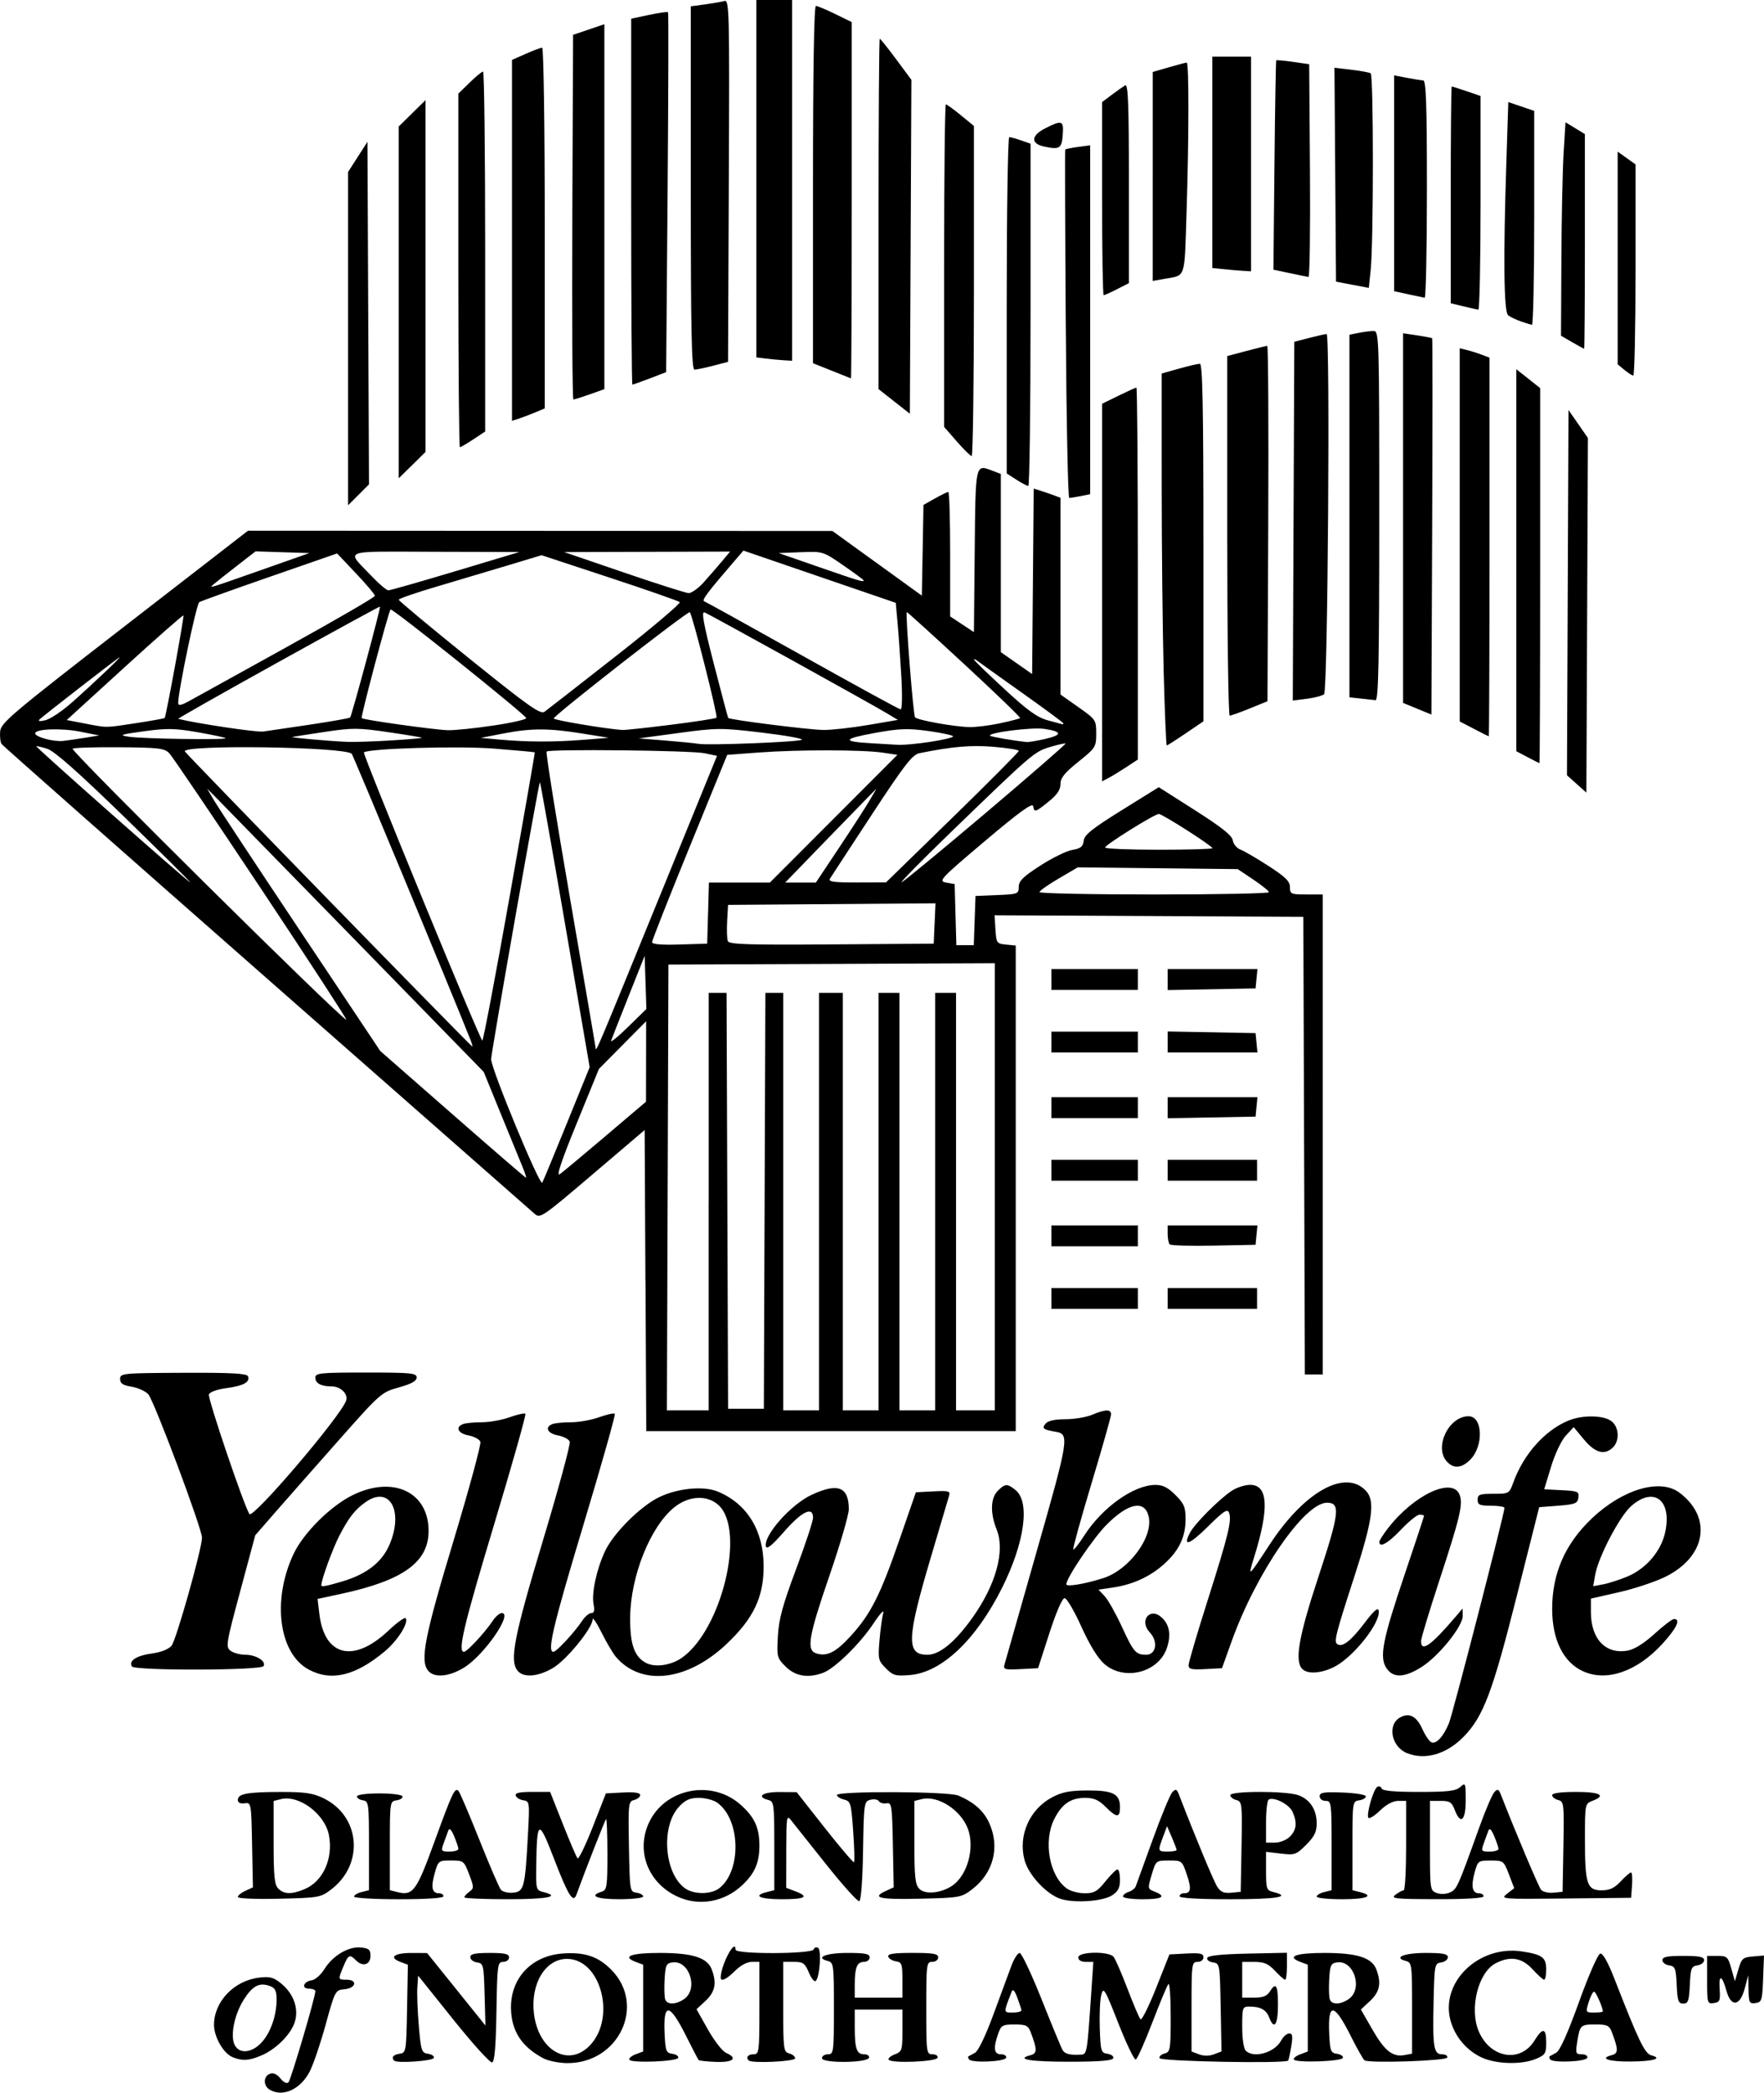 <?xml version="1.0" encoding="UTF-8" standalone="no"?>
<!-- Created with Inkscape (http://www.inkscape.org/) -->

<svg
   xmlns:dc="http://purl.org/dc/elements/1.1/"
   xmlns:cc="http://creativecommons.org/ns#"
   xmlns:rdf="http://www.w3.org/1999/02/22-rdf-syntax-ns#"
   xmlns:svg="http://www.w3.org/2000/svg"
   xmlns="http://www.w3.org/2000/svg"
   version="1.1"
   width="124.32"
   height="147.421"
   id="svg2">
  <defs
     id="defs4" />
  <g
     transform="translate(-376.641,-581.242)"
     id="layer1">
    <path
       d="m 395.661,728.462 c -0.473,-0.276 -0.474,-0.948 -0.002,-1.129 0.243,-0.093 0.493,0.017 0.744,0.326 0.226,0.279 0.454,0.39 0.567,0.275 0.174,-0.176 1.895,-6.004 1.895,-6.416 0,-0.1 -0.197,-0.181 -0.438,-0.181 -0.568,0 -0.413,-0.503 0.183,-0.591 0.246,-0.036 0.645,-0.386 0.887,-0.777 0.591,-0.956 1.697,-1.617 2.566,-1.534 0.575,0.055 0.688,0.152 0.688,0.588 0,0.623 -0.54,0.799 -1.01,0.328 -0.459,-0.459 -0.548,-0.419 -0.891,0.403 -0.396,0.947 -0.394,0.952 0.221,0.952 0.792,0 0.667,0.59 -0.142,0.669 -0.662,0.065 -0.672,0.084 -1.333,2.481 -0.366,1.329 -0.87,2.815 -1.121,3.304 -0.647,1.263 -1.89,1.838 -2.814,1.3 z m 8.763,-2.055 c -0.224,-0.224 -0.07,-0.423 0.374,-0.486 0.463,-0.066 0.474,-0.132 0.531,-3.168 l 0.058,-3.101 -0.543,-0.207 c -0.824,-0.313 -0.416,-0.628 0.807,-0.623 l 1.09,0.004 2.056,2.553 2.056,2.553 -0.06,-2.189 c -0.058,-2.089 -0.082,-2.192 -0.533,-2.256 -0.26,-0.037 -0.473,-0.202 -0.473,-0.368 0,-0.23 0.321,-0.3 1.365,-0.3 1.074,0 1.365,0.067 1.365,0.315 0,0.174 -0.186,0.315 -0.415,0.315 -0.394,0 -0.418,0.174 -0.473,3.501 -0.041,2.46 -0.131,3.525 -0.306,3.583 -0.136,0.045 -1.365,-1.312 -2.731,-3.016 l -2.482,-3.099 -0.057,0.828 c -0.031,0.455 0.016,1.679 0.105,2.718 0.151,1.758 0.196,1.895 0.647,1.959 0.267,0.038 0.451,0.169 0.41,0.292 -0.072,0.217 -2.594,0.391 -2.792,0.192 z m 10.508,-0.167 c -1.529,-0.806 -2.257,-1.934 -2.279,-3.531 -0.029,-2.124 1.455,-3.692 3.642,-3.85 1.541,-0.111 2.483,0.199 3.408,1.124 2.498,2.498 0.556,6.628 -3.104,6.598 -0.57,-0.005 -1.32,-0.158 -1.667,-0.341 z m 3.298,-0.923 c 1.851,-1.963 0.747,-6.079 -1.63,-6.079 -1.521,0 -2.577,1.745 -2.329,3.848 0.31,2.622 2.452,3.83 3.959,2.231 z m 2.77,1.025 c -0.059,-0.095 0.135,-0.265 0.431,-0.378 l 0.538,-0.204 0,-3.056 0,-3.056 -0.538,-0.204 c -0.987,-0.375 -0.302,-0.625 1.712,-0.625 2.301,0 3.343,0.33 3.658,1.159 0.365,0.959 0.243,1.581 -0.431,2.211 l -0.64,0.597 0.804,1.43 c 0.442,0.786 1.014,1.523 1.27,1.637 0.855,0.381 0.53,0.684 -0.688,0.642 -0.634,-0.022 -1.19,-0.081 -1.236,-0.13 -0.045,-0.049 -0.436,-0.798 -0.869,-1.664 -1.186,-2.375 -1.637,-2.431 -1.531,-0.189 0.058,1.222 0.107,1.35 0.548,1.413 0.267,0.038 0.452,0.166 0.413,0.285 -0.086,0.259 -3.287,0.383 -3.441,0.134 z m 3.862,-4.28 c 1.015,-0.711 0.361,-2.746 -0.829,-2.578 -0.434,0.061 -0.497,0.198 -0.554,1.2 -0.035,0.622 -0.015,1.26 0.046,1.418 0.147,0.383 0.76,0.364 1.337,-0.039 z m 4.546,4.335 c -0.219,-0.217 -0.051,-0.438 0.332,-0.438 0.402,0 0.42,-0.14 0.42,-3.256 l 0,-3.256 -0.541,0 c -0.321,0 -0.797,0.256 -1.171,0.63 -0.608,0.608 -1.021,0.8 -1.015,0.473 0.018,-0.9 1.047,-2.826 1.047,-1.96 0,0.332 5.398,0.312 5.508,-0.02 0.045,-0.136 0.184,-0.185 0.307,-0.108 0.249,0.154 0.124,2.022 -0.156,2.326 -0.093,0.102 -0.314,-0.158 -0.489,-0.578 -0.282,-0.674 -0.406,-0.763 -1.065,-0.763 l -0.746,0 0,3.17 c 0,2.994 0.023,3.176 0.42,3.28 0.231,0.06 0.42,0.217 0.42,0.348 1e-5,0.225 -3.056,0.365 -3.273,0.151 z m 5.163,-0.163 c 0,-0.151 0.189,-0.275 0.42,-0.275 0.402,0 0.42,-0.14 0.42,-3.231 0,-3.106 -0.017,-3.236 -0.441,-3.346 -0.918,-0.24 -0.114,-0.564 1.399,-0.564 1.249,0 1.563,0.063 1.563,0.315 0,0.173 -0.179,0.315 -0.398,0.315 -0.491,0 -0.653,0.394 -0.653,1.592 l 0,0.928 1.68,0 1.68,0 0,-1.246 c 0,-1.118 -0.047,-1.253 -0.456,-1.313 -0.251,-0.037 -0.495,-0.185 -0.543,-0.33 -0.065,-0.196 0.368,-0.263 1.716,-0.263 1.462,0 1.803,0.059 1.803,0.315 0,0.175 -0.187,0.315 -0.42,0.315 -0.402,0 -0.42,0.14 -0.42,3.256 0,3.159 0.013,3.256 0.438,3.256 0.241,0 0.401,0.111 0.356,0.246 -0.094,0.283 -3.275,0.407 -3.444,0.134 -0.058,-0.094 0.137,-0.262 0.432,-0.375 0.507,-0.193 0.538,-0.29 0.538,-1.68 l 0,-1.475 -1.68,0 -1.68,0 0,1.243 c 0,1.525 0.134,1.908 0.67,1.908 0.228,0 0.378,0.111 0.333,0.246 -0.122,0.366 -3.314,0.394 -3.314,0.029 z m 10.356,0.079 c -0.058,-0.094 -0.073,-0.189 -0.032,-0.21 0.04,-0.021 0.247,-0.133 0.459,-0.249 0.233,-0.127 0.752,-1.21 1.311,-2.731 0.509,-1.386 1.076,-2.921 1.26,-3.412 0.184,-0.491 0.445,-0.892 0.58,-0.891 0.135,9.5e-4 0.837,1.49 1.561,3.308 0.724,1.818 1.385,3.415 1.47,3.548 0.167,0.26 0.519,0.348 1.239,0.308 0.491,-0.027 0.472,0.09 0.803,-4.803 l 0.117,-1.733 -0.53,0 c -0.331,0 -0.53,-0.118 -0.53,-0.315 0,-0.412 2.148,-0.448 2.486,-0.042 0.125,0.15 0.567,1.166 0.983,2.258 0.416,1.092 0.828,2.057 0.916,2.146 0.088,0.089 0.582,-0.904 1.099,-2.205 l 0.939,-2.367 1.199,-0.063 c 0.97,-0.051 1.199,-9.6e-4 1.199,0.263 0,0.186 -0.181,0.326 -0.42,0.326 -0.401,0 -0.42,0.14 -0.42,3.156 l 0,3.156 0.525,0.2 c 0.333,0.127 0.719,0.126 1.056,-0.002 l 0.531,-0.202 -0.058,-3.101 c -0.057,-3.059 -0.065,-3.102 -0.543,-3.17 -0.267,-0.038 -0.448,-0.18 -0.403,-0.315 0.056,-0.168 0.964,-0.265 2.848,-0.305 l 2.766,-0.059 0,0.951 c 0,0.523 -0.057,0.951 -0.126,0.951 -0.069,0 -0.391,-0.284 -0.714,-0.63 -0.469,-0.502 -0.764,-0.63 -1.45,-0.63 l -0.861,0 0,1.26 0,1.26 0.838,0 c 0.611,0 0.91,-0.114 1.101,-0.42 0.441,-0.707 0.581,-0.479 0.581,0.945 0,1.399 -0.272,1.781 -0.619,0.869 -0.206,-0.542 -0.61,-0.764 -1.393,-0.764 -0.487,0 -0.508,0.058 -0.508,1.428 0,0.831 0.105,1.534 0.252,1.68 0.558,0.558 2.036,0.134 2.491,-0.716 0.148,-0.276 0.403,-0.502 0.567,-0.502 0.234,0 0.266,0.192 0.15,0.893 -0.081,0.491 -0.18,0.949 -0.22,1.017 -0.133,0.228 -8.988,0.064 -9.065,-0.168 -0.04,-0.12 0.12,-0.268 0.356,-0.33 0.401,-0.105 0.429,-0.272 0.429,-2.582 0,-1.359 -0.071,-2.4 -0.158,-2.314 -0.087,0.086 -0.596,1.304 -1.133,2.706 -0.536,1.402 -1.064,2.579 -1.172,2.615 -0.108,0.036 -0.662,-1.117 -1.23,-2.563 -0.956,-2.43 -1.046,-2.58 -1.199,-1.992 -0.091,0.35 -0.139,1.412 -0.105,2.36 0.057,1.62 0.09,1.728 0.546,1.792 0.267,0.038 0.448,0.179 0.403,0.313 -0.057,0.17 -0.99,0.245 -3.078,0.246 -2.783,0.002 -3.843,-0.175 -2.752,-0.461 0.477,-0.125 0.479,-0.393 0.009,-1.628 -0.175,-0.461 -0.33,-0.534 -1.133,-0.534 -0.854,0 -0.949,0.054 -1.16,0.661 -0.354,1.017 -0.294,1.439 0.207,1.439 0.241,0 0.401,0.11 0.356,0.245 -0.093,0.281 -2.453,0.378 -2.62,0.108 z m 3.701,-3.452 c -0.009,-0.087 -0.14,-0.488 -0.291,-0.893 -0.189,-0.504 -0.314,-0.636 -0.398,-0.42 -0.587,1.509 -0.589,1.47 0.08,1.47 0.344,0 0.618,-0.071 0.609,-0.158 z m 19.202,3.466 c -0.054,-0.087 0.144,-0.251 0.44,-0.363 l 0.538,-0.204 0,-3.056 0,-3.056 -0.538,-0.204 c -0.987,-0.375 -0.302,-0.625 1.712,-0.625 2.301,0 3.343,0.33 3.658,1.159 0.366,0.963 0.244,1.581 -0.44,2.22 l -0.649,0.606 0.815,1.419 c 0.864,1.504 1.43,1.949 2.274,1.788 l 0.519,-0.099 0,-3.207 c 0,-3.081 -0.017,-3.211 -0.441,-3.322 -0.918,-0.24 -0.114,-0.564 1.399,-0.564 1.215,0 1.563,0.067 1.563,0.3 0,0.165 -0.213,0.331 -0.473,0.368 -0.459,0.065 -0.474,0.147 -0.533,2.798 -0.071,3.195 0.009,3.676 0.607,3.676 0.238,0 0.399,0.103 0.357,0.229 -0.077,0.232 -5.489,0.412 -5.829,0.194 -0.092,-0.059 -0.522,-0.817 -0.956,-1.683 -1.189,-2.375 -1.639,-2.43 -1.534,-0.189 0.058,1.222 0.107,1.35 0.548,1.413 0.267,0.038 0.452,0.167 0.412,0.288 -0.084,0.251 -3.299,0.36 -3.449,0.117 z m 3.871,-4.266 c 1.015,-0.711 0.361,-2.746 -0.829,-2.578 -0.434,0.061 -0.497,0.198 -0.554,1.2 -0.035,0.622 -0.015,1.26 0.046,1.418 0.147,0.383 0.76,0.364 1.337,-0.039 z m 9.385,4.133 c -1.07,-0.486 -1.906,-1.47 -2.217,-2.608 -0.738,-2.7 1.978,-5.331 5.029,-4.874 1.429,0.214 1.713,0.424 1.713,1.268 0,0.4 -0.064,0.728 -0.143,0.728 -0.078,0 -0.446,-0.331 -0.816,-0.735 -0.755,-0.825 -1.571,-0.958 -2.601,-0.426 -1.235,0.638 -1.872,3.192 -1.195,4.791 0.804,1.9 2.937,2.257 3.926,0.657 0.584,-0.944 0.829,-0.905 0.829,0.134 0,0.772 -0.067,0.879 -0.728,1.155 -0.999,0.417 -2.771,0.375 -3.796,-0.09 z m 4.798,0.118 c -0.058,-0.094 -0.073,-0.189 -0.032,-0.21 0.04,-0.021 0.251,-0.136 0.467,-0.255 0.256,-0.14 0.818,-1.393 1.603,-3.571 0.683,-1.895 1.335,-3.379 1.497,-3.411 0.186,-0.036 0.54,0.594 1.005,1.785 1.7,4.362 2.133,5.262 2.593,5.383 0.835,0.218 0.159,0.422 -1.444,0.436 -1.564,0.013 -2.246,-0.214 -1.347,-0.449 0.477,-0.125 0.479,-0.393 0.009,-1.628 -0.176,-0.462 -0.33,-0.534 -1.141,-0.534 -1.067,0 -1.107,0.037 -1.297,1.228 -0.128,0.802 -0.102,0.873 0.325,0.873 0.261,0 0.429,0.108 0.383,0.245 -0.093,0.281 -2.453,0.378 -2.62,0.108 z m 3.717,-3.368 c 0,-0.283 -0.491,-1.397 -0.615,-1.397 -0.085,0 -0.256,0.331 -0.38,0.735 -0.222,0.723 -0.216,0.735 0.385,0.735 0.336,0 0.61,-0.033 0.61,-0.074 z m -96.564,3.218 c -0.642,-0.258 -1.312,-1.418 -1.313,-2.273 -0.002,-1.651 1.425,-3.134 3.208,-3.335 0.759,-0.086 1.013,-0.012 1.565,0.452 0.865,0.728 1.217,1.777 0.909,2.709 -0.287,0.869 -1.34,1.908 -2.369,2.337 -0.872,0.364 -1.309,0.388 -2.001,0.11 z m 2.028,-1.024 c 0.643,-0.689 1.069,-1.9 1.069,-3.044 0,-0.603 -0.101,-0.807 -0.465,-0.942 -0.744,-0.275 -1.224,-0.027 -1.847,0.956 -0.672,1.06 -0.972,2.58 -0.633,3.212 0.336,0.628 1.197,0.545 1.876,-0.182 z m 99.744,-4.063 c -0.056,-1.179 -0.111,-1.32 -0.535,-1.38 -0.26,-0.037 -0.473,-0.202 -0.473,-0.368 0,-0.232 0.335,-0.3 1.47,-0.3 1.135,0 1.47,0.069 1.47,0.3 0,0.165 -0.213,0.331 -0.473,0.368 -0.424,0.06 -0.479,0.201 -0.535,1.38 -0.054,1.129 -0.119,1.313 -0.463,1.313 -0.344,0 -0.409,-0.184 -0.463,-1.313 z m 2.143,-0.353 0,-1.695 0.727,0 c 0.676,0 0.745,0.063 0.979,0.893 l 0.252,0.893 0.246,-0.84 c 0.224,-0.764 0.317,-0.846 1.025,-0.906 l 0.779,-0.066 -0.062,1.641 c -0.057,1.52 -0.096,1.646 -0.534,1.708 -0.432,0.061 -0.474,-0.02 -0.493,-0.945 l -0.021,-1.012 -0.252,0.945 c -0.328,1.232 -0.954,1.318 -1.275,0.175 -0.323,-1.147 -0.557,-1.227 -0.488,-0.166 0.054,0.833 0.009,0.944 -0.411,1.004 -0.457,0.065 -0.473,0.01 -0.473,-1.628 z m -72.568,-5.873 c -2.059,-0.95 -2.929,-3.179 -2.021,-5.178 1.104,-2.432 4.407,-3.106 6.445,-1.317 1.005,0.882 1.352,1.627 1.352,2.901 0,1.205 -0.317,1.943 -1.189,2.772 -1.271,1.208 -3.058,1.528 -4.587,0.822 z m 2.97,-0.605 c 1.574,-1.27 1.467,-4.867 -0.179,-6.02 -0.258,-0.181 -0.836,-0.329 -1.284,-0.329 -0.632,0 -0.945,0.14 -1.396,0.623 -1.295,1.386 -1.042,4.72 0.437,5.756 0.636,0.446 1.851,0.431 2.421,-0.029 z m 7.532,-1.637 c -1.155,-1.45 -2.264,-2.844 -2.463,-3.097 -0.349,-0.443 -0.363,-0.362 -0.368,2.131 l -0.005,2.591 0.63,0.238 c 1.027,0.388 0.729,0.566 -0.945,0.566 -1.555,0 -2.073,-0.25 -1.05,-0.506 l 0.525,-0.132 0,-3.122 c 0,-2.945 -0.024,-3.128 -0.42,-3.232 -0.882,-0.231 -0.405,-0.569 0.788,-0.56 l 1.208,0.009 1.978,2.511 c 1.088,1.381 2.018,2.471 2.066,2.423 0.048,-0.048 0.021,-1.033 -0.061,-2.189 -0.14,-1.981 -0.178,-2.108 -0.648,-2.226 -0.275,-0.069 -0.499,-0.211 -0.499,-0.316 0,-0.294 7.868,-0.261 8.56,0.036 1.112,0.477 1.784,1.074 2.172,1.927 0.774,1.705 0.304,3.527 -1.208,4.682 -0.747,0.571 -0.866,0.592 -3.678,0.658 -2.87,0.068 -3.449,-0.068 -2.374,-0.558 l 0.531,-0.242 -0.058,-2.995 c -0.055,-2.806 -0.083,-2.991 -0.456,-2.926 -0.219,0.038 -0.458,-0.03 -0.533,-0.15 -0.074,-0.12 -0.342,-0.164 -0.595,-0.098 -0.447,0.117 -0.462,0.219 -0.518,3.598 -0.034,2.08 -0.142,3.505 -0.268,3.546 -0.116,0.038 -1.155,-1.118 -2.31,-2.568 z m 8.841,1.49 c 1.089,-0.713 1.635,-2.679 1.122,-4.036 -0.501,-1.326 -2.122,-2.361 -3.253,-2.078 l -0.514,0.129 0,2.922 c 0,2.452 0.057,2.978 0.352,3.273 0.411,0.411 1.498,0.311 2.293,-0.21 z m 7.691,0.923 c -0.992,-0.302 -2.286,-1.68 -2.571,-2.737 -0.466,-1.732 0.349,-3.586 1.949,-4.432 0.695,-0.367 1.245,-0.473 2.488,-0.477 1.808,-0.006 2.29,0.242 2.29,1.176 0,0.768 -0.23,0.762 -1.018,-0.026 -0.482,-0.482 -0.82,-0.63 -1.44,-0.63 -1.009,0 -1.629,0.423 -2.166,1.476 -0.802,1.572 -0.356,4.046 0.887,4.917 0.258,0.181 0.822,0.329 1.253,0.329 0.662,0 0.889,-0.131 1.459,-0.84 0.371,-0.462 0.754,-0.84 0.85,-0.84 0.096,0 0.175,0.329 0.175,0.73 0,0.556 -0.131,0.816 -0.551,1.091 -0.647,0.424 -2.607,0.567 -3.606,0.263 z m -58.015,-0.144 c 0,-0.106 0.239,-0.301 0.531,-0.434 l 0.531,-0.242 -0.058,-2.995 c -0.058,-2.971 -0.062,-2.994 -0.531,-2.929 -0.303,0.042 -0.473,-0.044 -0.473,-0.238 0,-0.434 0.662,-0.557 3.032,-0.56 1.695,-0.002 2.258,0.08 2.999,0.439 2.601,1.259 2.891,4.639 0.552,6.425 -0.747,0.571 -0.866,0.592 -3.678,0.658 -1.667,0.039 -2.905,-0.013 -2.905,-0.124 z m 4.701,-0.551 c 1.303,-0.544 2.029,-2.149 1.72,-3.797 -0.28,-1.492 -2.108,-2.865 -3.387,-2.544 l -0.514,0.129 0,2.922 c 0,2.376 0.062,2.983 0.33,3.252 0.407,0.407 0.943,0.418 1.851,0.039 z m 3.49,0.524 c 0,-0.103 0.236,-0.247 0.525,-0.319 l 0.525,-0.132 0,-3.132 c 0,-2.99 -0.019,-3.135 -0.428,-3.199 -0.236,-0.037 -0.425,-0.162 -0.42,-0.277 0.005,-0.121 0.679,-0.21 1.584,-0.21 0.875,0 1.599,0.093 1.628,0.21 0.029,0.116 -0.16,0.24 -0.42,0.277 -0.466,0.066 -0.473,0.111 -0.473,3.199 l 0,3.132 0.538,0.135 c 1.088,0.273 1.339,-0.067 2.587,-3.498 1.283,-3.527 1.457,-3.896 1.713,-3.631 0.093,0.097 0.753,1.641 1.466,3.431 0.713,1.791 1.397,3.379 1.521,3.529 0.124,0.15 0.515,0.245 0.869,0.21 0.763,-0.075 0.838,-0.373 1.039,-4.093 0.124,-2.287 0.115,-2.351 -0.324,-2.415 -0.248,-0.036 -0.489,-0.185 -0.537,-0.329 -0.063,-0.19 0.258,-0.263 1.168,-0.263 l 1.255,0 0.895,2.258 c 0.492,1.242 0.959,2.331 1.037,2.421 0.078,0.09 0.56,-0.903 1.071,-2.205 l 0.929,-2.369 1.208,-0.063 c 0.803,-0.042 1.208,0.018 1.208,0.177 0,0.132 -0.191,0.29 -0.425,0.351 -0.407,0.106 -0.423,0.25 -0.368,3.288 0.057,3.115 0.067,3.179 0.53,3.244 0.26,0.037 0.473,0.155 0.473,0.263 0,0.107 -0.756,0.195 -1.68,0.195 -1.6,0 -2.168,-0.237 -1.26,-0.525 0.39,-0.124 0.42,-0.318 0.42,-2.675 0,-1.398 -0.043,-2.498 -0.096,-2.445 -0.079,0.079 -1.535,3.792 -2.084,5.315 -0.233,0.647 -0.577,0.092 -1.616,-2.605 -1.051,-2.731 -1.174,-2.674 -1.221,0.569 -0.024,1.678 -0.009,1.733 0.5,1.861 1.257,0.316 0.308,0.506 -2.52,0.506 -1.675,0 -3.046,-0.06 -3.046,-0.134 0,-0.074 0.159,-0.251 0.354,-0.393 0.331,-0.242 0.33,-0.321 -0.017,-1.231 -0.362,-0.947 -0.394,-0.972 -1.272,-0.972 -0.886,0 -0.905,0.015 -1.161,0.929 -0.274,0.977 -0.179,1.382 0.323,1.382 0.166,0 0.303,0.095 0.303,0.21 0,0.131 -1.19,0.21 -3.151,0.21 -1.733,0 -3.151,-0.084 -3.151,-0.187 z m 7.351,-3.359 c 0,-0.102 -0.135,-0.504 -0.299,-0.893 -0.206,-0.487 -0.335,-0.609 -0.414,-0.392 -0.063,0.173 -0.209,0.575 -0.326,0.893 -0.2,0.548 -0.179,0.578 0.414,0.578 0.344,0 0.625,-0.084 0.625,-0.186 z m 46.839,3.351 c 0,-0.108 0.18,-0.253 0.401,-0.323 0.22,-0.07 0.444,-0.242 0.496,-0.382 0.052,-0.14 0.591,-1.625 1.197,-3.3 0.606,-1.675 1.229,-3.18 1.386,-3.344 0.243,-0.256 0.312,-0.226 0.48,0.21 1.139,2.955 2.433,6.064 2.685,6.455 0.239,0.371 0.47,0.47 0.982,0.42 l 0.67,-0.065 0.058,-3.177 c 0.055,-3.039 0.039,-3.182 -0.368,-3.288 -0.234,-0.061 -0.425,-0.215 -0.425,-0.341 0,-0.305 3.914,-0.308 4.786,-0.004 0.825,0.288 1.305,1.021 1.305,1.993 0,0.594 -0.165,0.928 -0.743,1.506 -0.701,0.701 -0.8,0.736 -1.785,0.619 l -1.043,-0.124 0,1.351 c 0,1.266 0.033,1.36 0.525,1.483 1.311,0.329 0.244,0.506 -3.046,0.506 -2.24,0 -3.571,-0.078 -3.571,-0.21 0,-0.116 0.136,-0.21 0.303,-0.21 0.5,0 0.547,-0.317 0.199,-1.339 -0.326,-0.957 -0.345,-0.971 -1.25,-0.971 -0.915,0 -0.921,0.005 -1.217,0.998 -0.293,0.981 -0.29,1.001 0.204,1.196 0.866,0.342 0.552,0.537 -0.863,0.537 -0.751,0 -1.365,-0.088 -1.365,-0.196 z m 3.781,-3.276 c 0,-0.061 -0.152,-0.463 -0.338,-0.893 l -0.338,-0.781 -0.276,0.735 c -0.387,1.031 -0.381,1.05 0.322,1.05 0.347,0 0.63,-0.05 0.63,-0.112 z m 7.981,-0.938 c 0.475,-0.475 0.529,-1.001 0.181,-1.765 -0.237,-0.52 -1.319,-1.066 -1.675,-0.846 -0.102,0.063 -0.186,0.771 -0.186,1.573 l 0,1.458 0.63,0 c 0.35,0 0.817,-0.187 1.05,-0.42 z m 1.89,4.224 c 0,-0.103 0.236,-0.247 0.525,-0.319 l 0.525,-0.132 0,-3.147 c 0,-3.007 -0.019,-3.147 -0.42,-3.147 -0.238,0 -0.42,-0.14 -0.42,-0.324 0,-0.269 0.275,-0.314 1.628,-0.263 0.904,0.034 1.628,0.155 1.628,0.271 0,0.116 -0.213,0.24 -0.473,0.277 -0.466,0.066 -0.473,0.111 -0.473,3.199 l 0,3.132 0.525,0.132 c 1.067,0.268 0.474,0.506 -1.26,0.506 -0.982,0 -1.785,-0.084 -1.785,-0.187 z m 5.554,-0.134 c 0.224,-0.17 0.484,-0.308 0.578,-0.308 0.093,0 0.17,-1.418 0.17,-3.151 l 0,-3.151 -0.568,0 c -0.353,0 -0.828,0.252 -1.257,0.668 -0.379,0.368 -0.751,0.607 -0.827,0.531 -0.182,-0.182 0.337,-2.012 0.62,-2.187 0.122,-0.075 0.258,-0.025 0.304,0.11 0.057,0.171 0.861,0.247 2.621,0.247 2.068,0 2.61,-0.065 2.923,-0.348 0.368,-0.333 0.384,-0.294 0.384,0.945 0,1.441 -0.365,1.752 -0.776,0.663 -0.203,-0.539 -0.347,-0.63 -0.991,-0.63 l -0.753,0 0,3.157 c 0,3.082 0.011,3.162 0.473,3.332 0.276,0.102 0.668,0.086 0.942,-0.039 0.48,-0.219 0.545,-0.364 2.053,-4.56 0.436,-1.213 0.917,-2.34 1.069,-2.504 0.236,-0.255 0.306,-0.225 0.475,0.21 1.02,2.614 2.639,6.444 2.817,6.663 0.122,0.15 0.513,0.245 0.87,0.21 l 0.648,-0.063 0.058,-3.177 c 0.055,-3.039 0.039,-3.182 -0.368,-3.288 -0.234,-0.061 -0.425,-0.215 -0.425,-0.341 0,-0.147 0.604,-0.23 1.68,-0.23 1.708,0 2.162,0.247 1.155,0.63 -0.52,0.198 -0.525,0.225 -0.525,2.712 0,3.144 0.145,3.59 1.171,3.59 0.575,0 0.905,-0.154 1.35,-0.63 0.324,-0.347 0.651,-0.63 0.726,-0.63 0.076,0 0.109,0.402 0.073,0.893 l -0.065,0.893 -4.621,0.05 c -4.53,0.049 -4.611,0.043 -4.119,-0.338 l 0.501,-0.388 -0.372,-0.975 c -0.364,-0.952 -0.394,-0.975 -1.281,-0.975 -0.886,0 -0.914,0.021 -1.141,0.862 -0.262,0.973 -0.159,1.448 0.314,1.448 0.177,0 0.322,0.095 0.322,0.21 0,0.131 -1.238,0.208 -3.308,0.203 -2.955,-0.006 -3.265,-0.04 -2.9,-0.315 z m 7.259,-3.225 c 0,-0.102 -0.135,-0.504 -0.299,-0.893 -0.206,-0.487 -0.335,-0.609 -0.414,-0.392 -0.063,0.173 -0.209,0.575 -0.326,0.893 -0.2,0.548 -0.179,0.578 0.414,0.578 0.344,0 0.625,-0.084 0.625,-0.186 z m -6.446,-6.747 c -1.115,-0.449 -1.411,-2.023 -0.474,-2.524 0.644,-0.345 1.15,-0.073 1.561,0.838 0.204,0.453 0.492,0.87 0.64,0.926 0.341,0.131 0.836,-0.412 1.226,-1.346 0.267,-0.638 3.913,-14.777 3.913,-15.173 0,-0.084 -0.425,-0.153 -0.945,-0.153 -0.805,0 -0.945,-0.062 -0.945,-0.42 0,-0.367 0.14,-0.42 1.113,-0.42 1.094,0 1.118,-0.013 1.395,-0.781 0.721,-1.994 2.21,-3.673 3.872,-4.368 0.971,-0.406 2.434,-0.399 3.024,0.015 0.554,0.388 0.627,1.374 0.137,1.863 -0.579,0.579 -1.26,0.397 -2.044,-0.547 l -0.728,-0.877 -0.554,0.597 c -0.315,0.34 -0.763,1.283 -1.039,2.19 l -0.485,1.592 1.238,0.063 c 1.14,0.058 1.233,0.099 1.172,0.525 -0.058,0.408 -0.223,0.474 -1.414,0.567 l -1.348,0.105 -1.592,6.306 c -1.7,6.733 -2.343,8.434 -3.722,9.854 -1.206,1.241 -2.72,1.682 -4.002,1.166 z m -77.391,-5.883 c -2.118,-1.119 -2.619,-4.901 -1.081,-8.153 0.7,-1.481 2.616,-3.385 4.17,-4.145 2.851,-1.395 5.345,-0.216 5.345,2.528 0,2.197 -1.804,3.493 -6.17,4.432 l -1.654,0.356 0.124,1.044 c 0.356,3.009 2.417,3.509 4.876,1.183 0.607,-0.574 1.154,-0.964 1.214,-0.866 0.211,0.341 -0.569,1.57 -1.48,2.333 -2.054,1.719 -3.754,2.13 -5.344,1.29 z m 2.351,-6.214 c 1.711,-0.508 2.792,-1.347 3.322,-2.579 1.021,-2.373 0.025,-4.193 -1.656,-3.024 -0.763,0.531 -1.194,1.078 -1.866,2.369 -0.472,0.907 -1.278,3.117 -1.278,3.504 0,0.129 0.353,0.064 1.479,-0.27 z m 6.056,6.29 c -0.588,-0.71 -0.264,-2.375 1.783,-9.153 1.107,-3.666 1.959,-6.806 1.893,-6.978 -0.066,-0.172 -0.441,-0.372 -0.835,-0.446 -0.745,-0.14 -0.956,-0.58 -0.383,-0.8 0.183,-0.07 0.773,-0.127 1.313,-0.126 0.539,6.3e-4 1.427,-0.159 1.973,-0.355 0.546,-0.196 1.043,-0.306 1.105,-0.244 0.061,0.061 -0.929,3.567 -2.201,7.79 -2.158,7.166 -2.588,8.981 -2.127,8.981 0.215,0 1.508,-1.395 2.028,-2.188 0.195,-0.298 0.484,-0.542 0.641,-0.542 0.795,0 -1.21,2.916 -2.62,3.811 -1.062,0.673 -2.135,0.779 -2.571,0.252 z m 6.301,0 c -0.586,-0.708 -0.261,-2.378 1.781,-9.16 1.105,-3.67 1.957,-6.81 1.893,-6.978 -0.064,-0.168 -0.439,-0.365 -0.832,-0.439 -0.745,-0.14 -0.956,-0.58 -0.383,-0.8 0.183,-0.07 0.773,-0.127 1.313,-0.126 0.539,6.3e-4 1.427,-0.159 1.973,-0.355 0.546,-0.196 1.043,-0.306 1.105,-0.244 0.061,0.061 -0.929,3.567 -2.201,7.79 -2.158,7.166 -2.588,8.981 -2.127,8.981 0.215,0 1.508,-1.395 2.028,-2.188 0.195,-0.298 0.484,-0.542 0.641,-0.542 0.203,0 0.25,-0.176 0.164,-0.609 -0.156,-0.778 0.205,-2.461 0.802,-3.745 0.588,-1.263 2.486,-3.161 3.806,-3.806 1.307,-0.639 3.151,-0.815 4.152,-0.397 2.05,0.856 3.202,2.715 3.223,5.197 0.018,2.213 -0.702,3.738 -2.619,5.546 -2.773,2.616 -6.015,2.989 -7.793,0.896 -0.213,-0.251 -0.669,-1.023 -1.013,-1.716 -0.344,-0.693 -0.627,-1.105 -0.63,-0.916 -0.01,0.619 -1.843,2.863 -2.795,3.42 -1.058,0.62 -2.07,0.699 -2.489,0.193 z m 11.594,-0.923 c 2.798,-1.993 4.473,-8.952 2.582,-10.728 -0.798,-0.75 -2.111,-0.69 -3.14,0.143 -1.682,1.361 -3.075,4.835 -3.103,7.738 -0.018,1.906 0.29,2.789 1.126,3.224 0.643,0.334 1.773,0.166 2.535,-0.376 z m 7.298,0.634 c -0.613,-0.613 -0.633,-0.694 -0.55,-2.153 0.068,-1.194 0.341,-2.196 1.283,-4.711 0.658,-1.757 1.196,-3.387 1.196,-3.623 0,-0.829 -0.78,-0.457 -2.03,0.968 -0.884,1.008 -1.245,1.297 -1.295,1.04 -0.154,-0.784 1.766,-2.944 3.22,-3.622 1.857,-0.867 2.625,-0.568 2.625,1.019 0,0.385 -0.614,2.489 -1.365,4.675 -1.476,4.295 -1.638,5.249 -0.93,5.474 0.757,0.24 1.38,-0.074 2.43,-1.225 1.408,-1.543 2.076,-2.862 3.427,-6.762 l 1.164,-3.361 1.225,-0.064 c 1.097,-0.057 1.214,-0.024 1.114,0.315 -0.061,0.208 -0.634,2.142 -1.274,4.298 -1.718,5.793 -1.758,6.897 -0.248,6.897 0.855,0 1.947,-0.897 3.158,-2.593 1.669,-2.338 2.325,-4.717 1.719,-6.231 -0.465,-1.163 -0.434,-2.213 0.081,-2.728 0.515,-0.515 0.669,-0.521 1.25,-0.05 1.038,0.841 0.646,3.691 -0.945,6.877 -1.833,3.67 -4.255,5.966 -6.487,6.151 -1.023,0.085 -1.198,0.036 -1.707,-0.473 -0.534,-0.534 -0.56,-0.65 -0.449,-1.968 0.065,-0.77 0.184,-1.637 0.264,-1.925 0.08,-0.289 -0.23,0.042 -0.688,0.735 -0.936,1.414 -2.71,3.155 -3.534,3.469 -1.056,0.401 -1.974,0.253 -2.656,-0.43 z m 42.34,0.108 c -0.512,-0.782 -0.28,-1.973 1.287,-6.611 0.748,-2.215 1.361,-4.066 1.361,-4.115 0,-0.049 -0.141,-0.088 -0.312,-0.088 -0.172,0 -0.758,0.473 -1.304,1.05 -0.911,0.965 -1.534,1.318 -1.534,0.869 0,-0.1 0.287,-0.549 0.639,-0.998 1.838,-2.349 4.536,-3.593 5.021,-2.315 0.252,0.662 0.033,1.577 -1.468,6.15 -0.688,2.096 -1.251,3.963 -1.251,4.148 0,0.809 0.691,0.329 2.389,-1.659 l 0.538,-0.63 0.007,0.525 c 0.009,0.722 -1.68,2.82 -2.883,3.584 -1.219,0.773 -2.02,0.802 -2.488,0.088 z m 13.884,0.232 c -1.411,-0.627 -2.205,-2.218 -2.205,-4.418 0,-2.494 0.923,-4.591 2.805,-6.371 2.168,-2.051 4.799,-2.825 6.155,-1.813 2.34,1.747 1.896,4.497 -0.955,5.921 -0.704,0.352 -2.179,0.845 -3.278,1.095 l -1.997,0.455 0,0.949 c 0,1.912 1.052,3.002 2.614,2.709 0.458,-0.086 1.155,-0.525 1.871,-1.179 0.627,-0.573 1.245,-1.042 1.373,-1.042 0.493,0 0.192,0.641 -0.824,1.753 -1.768,1.934 -3.899,2.679 -5.559,1.941 z m 3.107,-6.692 c 1.318,-0.553 2.37,-1.79 2.656,-3.125 0.484,-2.257 -0.798,-3.24 -2.396,-1.836 -0.82,0.72 -2.327,3.6 -2.543,4.86 l -0.135,0.787 0.706,-0.132 c 0.388,-0.072 1.159,-0.322 1.713,-0.554 z m -36.882,6.157 c -0.453,-0.398 -1.034,-1.343 -1.613,-2.625 -0.498,-1.102 -1.028,-2.004 -1.179,-2.004 -0.164,0 -0.594,0.989 -1.072,2.468 l -0.798,2.468 -1.235,0.064 c -1.104,0.057 -1.224,0.024 -1.133,-0.315 0.056,-0.208 1.081,-3.81 2.278,-8.003 2.265,-7.936 2.314,-8.243 1.328,-8.404 -0.87,-0.142 -0.987,-0.235 -0.711,-0.568 0.171,-0.206 0.646,-0.313 1.396,-0.313 0.625,0 1.476,-0.142 1.89,-0.315 0.935,-0.391 1.333,-0.4 1.333,-0.03 0,0.157 -0.619,2.342 -1.376,4.856 -0.757,2.514 -1.336,4.61 -1.287,4.659 0.049,0.049 0.395,-0.389 0.769,-0.973 1.274,-1.985 3.486,-3.561 5.012,-3.571 0.524,-0.003 0.886,0.178 1.418,0.71 0.61,0.61 0.714,0.859 0.714,1.701 0,1.256 -0.454,2.208 -1.509,3.161 -0.985,0.889 -2.195,1.445 -3.606,1.656 l -1.019,0.152 0.433,0.461 c 0.238,0.254 0.78,1.215 1.205,2.137 0.828,1.798 0.987,1.983 1.709,1.988 0.715,0.005 0.872,-0.928 0.266,-1.573 -0.772,-0.822 10e-4,-1.809 0.83,-1.059 0.557,0.504 0.683,1.216 0.379,2.139 -0.576,1.748 -3.011,2.373 -4.421,1.135 z m -0.081,-6.034 c 1.845,-0.582 3.57,-2.932 3.208,-4.372 -0.291,-1.159 -1.425,-0.932 -2.943,0.587 -0.946,0.947 -2.852,3.762 -2.852,4.213 0,0.197 1.275,-0.015 2.587,-0.428 z m 14.048,6.403 c -0.564,-0.564 -0.267,-2.272 1.132,-6.51 1.482,-4.491 1.565,-5.21 0.603,-5.21 -1.592,0 -4.99,4.937 -6.723,9.767 l -0.678,1.89 -1.178,0.063 c -0.968,0.052 -1.178,0.003 -1.178,-0.274 0,-0.185 0.606,-2.246 1.348,-4.579 1.462,-4.602 1.711,-5.625 1.503,-6.169 -0.111,-0.288 -0.384,-0.11 -1.452,0.949 -1.324,1.312 -1.835,1.5 -1.306,0.478 0.335,-0.646 2.061,-2.38 2.958,-2.971 0.344,-0.227 0.921,-0.413 1.283,-0.414 1.273,-0.003 1.365,1.63 0.287,5.095 -0.457,1.469 -0.442,1.457 1.109,-0.911 2.449,-3.737 5.35,-5.334 6.792,-3.739 0.633,0.701 0.447,2.054 -0.821,5.963 -1.364,4.206 -1.476,4.656 -1.204,4.825 0.359,0.222 0.96,-0.253 1.911,-1.509 0.645,-0.853 0.942,-1.112 0.991,-0.865 0.162,0.824 -1.766,3.268 -3.124,3.961 -0.912,0.465 -1.877,0.533 -2.251,0.159 z m -82.492,-0.185 c -0.244,-0.395 0.328,-0.77 1.388,-0.911 0.651,-0.086 1.19,-0.296 1.405,-0.548 0.326,-0.381 2.134,-6.793 2.147,-7.613 0.01,-0.617 -3.388,-9.681 -3.789,-10.109 -0.205,-0.219 -0.735,-0.457 -1.177,-0.529 -0.616,-0.1 -0.804,-0.228 -0.804,-0.545 0,-0.399 0.167,-0.415 4.455,-0.433 3.392,-0.014 4.479,0.044 4.556,0.245 0.159,0.414 -0.317,0.675 -1.525,0.835 -0.646,0.086 -1.163,0.271 -1.228,0.441 -0.1,0.259 2.439,7.759 2.853,8.429 0.236,0.383 6.437,-6.884 6.815,-7.987 0.16,-0.467 -0.381,-1.004 -1.011,-1.004 -0.75,0 -1.157,-0.217 -1.157,-0.616 0,-0.327 0.336,-0.361 3.571,-0.361 3.187,0 3.571,0.037 3.571,0.349 0,0.247 -0.365,0.45 -1.252,0.697 -1.233,0.343 -1.3,0.402 -4.276,3.763 -1.663,1.878 -3.659,4.143 -4.436,5.034 l -1.412,1.62 -1.057,3.931 c -1.005,3.735 -1.038,3.945 -0.678,4.209 0.209,0.153 0.674,0.277 1.034,0.277 0.76,0 1.495,0.46 1.284,0.802 -0.191,0.309 -9.085,0.33 -9.276,0.022 z m 92.67,-14.44 c -0.913,-1.009 0.135,-3.187 1.533,-3.187 1.005,0 1.08,2.099 0.11,3.069 -0.6,0.6 -1.17,0.641 -1.643,0.118 z m -56.479,-12.743 -0.054,-10.607 -3.676,3.128 c -3.58,3.047 -3.687,3.119 -4.096,2.759 -0.231,-0.203 -8.738,-7.679 -18.903,-16.613 -10.166,-8.934 -18.555,-16.343 -18.643,-16.464 -0.088,-0.121 -0.135,-0.52 -0.105,-0.885 0.05,-0.608 0.793,-1.235 8.761,-7.404 l 8.707,-6.74 20.594,0.01 20.594,0.01 3.151,2.276 3.151,2.276 0.058,-3.195 0.058,-3.195 0.811,-0.456 c 0.446,-0.251 0.869,-0.456 0.94,-0.456 0.071,0 0.129,1.972 0.129,4.383 l 0,4.383 0.837,0.554 0.837,0.554 0.056,-5.722 c 0.061,-6.256 0.028,-6.112 1.28,-5.636 l 0.561,0.213 0,6.277 0,6.277 1.103,0.772 1.103,0.772 0.056,-6.532 0.056,-6.532 0.47,0.146 c 0.258,0.08 0.682,0.226 0.942,0.323 l 0.473,0.177 0,6.929 0,6.929 1.26,0.889 c 1.232,0.869 1.26,0.911 1.26,1.865 0,0.941 -0.046,1.013 -1.26,1.987 -0.975,0.782 -1.26,1.138 -1.26,1.573 0,0.402 -0.236,0.752 -0.828,1.227 -0.956,0.769 -1.009,0.784 -1.1,0.318 -0.049,-0.251 -0.989,0.431 -3.399,2.468 -3.153,2.665 -3.299,2.821 -2.731,2.922 l 0.601,0.107 0.06,2.151 0.06,2.151 0.614,0 0.614,0 0.061,-1.733 0.061,-1.733 1.523,-0.062 c 1.461,-0.059 1.523,-0.083 1.523,-0.579 0,-0.412 0.31,-0.717 1.523,-1.499 0.838,-0.54 1.854,-1.037 2.258,-1.104 0.586,-0.098 0.748,-0.228 0.797,-0.645 0.05,-0.418 0.587,-0.848 2.677,-2.148 l 2.615,-1.625 2.574,1.639 c 1.87,1.191 2.593,1.768 2.643,2.109 0.038,0.258 0.282,0.551 0.542,0.65 0.261,0.099 1.151,0.618 1.979,1.154 1.193,0.772 1.506,1.081 1.506,1.489 0,0.484 0.069,0.515 1.155,0.515 l 1.155,0 0,16.908 0,16.908 -0.629,0 -0.629,0 -0.054,-16.12 -0.054,-16.12 -10.881,-0.054 -10.881,-0.054 0.064,1 c 0.061,0.959 0.092,1.002 0.747,1.065 l 0.683,0.066 0,17.105 0,17.105 -13.02,0 -13.02,0 -0.054,-10.607 z m 4.461,-5.566 0,-14.703 0.629,0 0.629,0 0.054,14.65 0.054,14.65 1.26,0 1.26,0 0.054,-14.65 0.054,-14.65 0.629,0 0.629,0 0,14.703 0,14.703 1.26,0 1.26,0 0,-14.703 0,-14.703 0.84,0 0.84,0 0,14.703 0,14.703 1.26,0 1.26,0 0,-14.703 0,-14.703 0.735,0 0.735,0 0,14.703 0,14.703 1.26,0 1.26,0 0,-14.703 0,-14.703 0.735,0 0.735,0 0,14.703 0,14.703 1.365,0 1.365,0 0,-15.748 0,-15.748 -11.5,0.048 -11.5,0.048 -0.054,15.7 -0.054,15.7 1.472,0 1.472,0 0,-14.703 z m -9.994,-5.521 1.604,-3.946 -1.73,-10.065 c -0.952,-5.536 -1.751,-10.044 -1.777,-10.018 -0.095,0.095 -3.435,19.06 -3.437,19.518 -0.004,0.677 3.44,8.994 3.603,8.7 0.074,-0.134 0.856,-2.02 1.738,-4.19 z m -3.095,3.158 c -0.155,-0.375 -0.842,-2.053 -1.526,-3.728 l -1.243,-3.046 -9.221,-9.452 c -5.072,-5.198 -9.457,-9.688 -9.746,-9.977 l -0.524,-0.525 0.493,0.84 c 0.271,0.462 3.017,4.621 6.101,9.242 l 5.608,8.402 5.097,4.463 c 2.803,2.455 5.13,4.463 5.17,4.463 0.04,0 -0.054,-0.307 -0.21,-0.683 z m 5.822,-2.258 2.847,-2.415 0.005,-2.834 0.005,-2.834 -1.664,1.679 -1.664,1.679 -1.57,3.845 c -1.089,2.665 -1.453,3.761 -1.188,3.571 0.21,-0.151 1.664,-1.361 3.23,-2.69 z m 3.78,-16.803 4.072,-9.977 -0.87,-0.183 c -0.958,-0.202 -10.95,-0.308 -11.14,-0.119 -0.065,0.065 0.682,4.744 1.66,10.397 0.978,5.653 1.786,10.373 1.795,10.489 0.025,0.311 0.071,0.201 4.482,-10.607 z m -13.303,10.029 c -1.37,-3.454 -8.26,-20.041 -8.37,-20.152 -0.495,-0.495 -11.954,-0.657 -11.76,-0.166 0.064,0.162 20.167,20.79 20.261,20.79 0.031,0 -0.028,-0.213 -0.131,-0.473 z m 12.336,-4.046 -0.061,-1.872 -1.125,2.828 c -0.619,1.555 -1.175,2.97 -1.236,3.143 -0.061,0.173 0.473,-0.257 1.186,-0.956 l 1.297,-1.271 -0.061,-1.872 z m -9.577,-6.036 c 0.992,-5.574 1.79,-10.151 1.773,-10.171 -0.017,-0.02 -1.31,-0.139 -2.872,-0.263 -2.507,-0.2 -8.887,-0.012 -9.17,0.271 -0.105,0.105 8.196,20.298 8.345,20.298 0.066,0 0.932,-4.56 1.924,-10.134 z m -17.496,-0.525 c -3.361,-5.054 -6.282,-9.367 -6.491,-9.584 -0.337,-0.35 -0.741,-0.398 -3.532,-0.42 -1.733,-0.014 -3.21,0.033 -3.28,0.103 -0.16,0.159 18.967,19.09 19.288,19.09 0.07,0 -2.623,-4.135 -5.984,-9.189 z m 31.482,1.68 0.06,-2.153 2.147,0 2.147,0 4.494,-4.498 4.494,-4.498 -1.031,-0.155 c -1.396,-0.21 -5.992,-0.215 -8.727,-0.011 l -2.236,0.167 -2.648,6.485 c -1.456,3.567 -2.648,6.586 -2.648,6.71 0,0.149 0.661,0.205 1.943,0.165 l 1.943,-0.06 0.06,-2.153 z m 15.965,0.732 0.062,-1.421 -7.309,0.055 -7.309,0.055 -0.064,1.13 c -0.035,0.622 -0.015,1.26 0.046,1.418 0.091,0.237 1.375,0.278 7.311,0.235 l 7.2,-0.052 0.062,-1.42 z m 23.563,-2.203 c -0.002,-0.087 -0.498,-0.488 -1.103,-0.893 l -1.099,-0.735 -5.636,-0.062 -5.636,-0.062 -1.348,0.789 c -0.741,0.434 -1.348,0.863 -1.348,0.955 0,0.091 3.639,0.166 8.086,0.166 4.448,0 8.085,-0.071 8.083,-0.158 z m -80.651,-5.284 c -3.29,-3.197 -4.946,-4.662 -5.45,-4.82 -0.398,-0.125 -0.745,-0.206 -0.771,-0.18 -0.06,0.06 10.703,9.576 10.842,9.586 0.058,0.004 -2.022,-2.06 -4.621,-4.586 z m 50.365,2.134 c 0.904,-1.357 1.865,-2.846 2.136,-3.308 l 0.492,-0.84 -0.624,0.63 c -0.343,0.347 -1.791,1.835 -3.217,3.308 l -2.593,2.678 1.081,0 1.081,0 1.644,-2.468 z m 7.983,-2.107 c 2.575,-2.509 4.678,-4.624 4.673,-4.701 -0.005,-0.076 -0.807,-0.205 -1.782,-0.286 -1.59,-0.132 -2.905,-0.019 -5.225,0.45 -0.494,0.1 -1.049,0.816 -3.369,4.353 -1.528,2.328 -2.85,4.352 -2.939,4.496 -0.125,0.203 0.303,0.261 1.899,0.256 l 2.06,-0.006 4.682,-4.562 z m 2.356,-0.34 c 3.122,-2.645 5.647,-4.839 5.61,-4.876 -0.036,-0.036 -0.525,0.072 -1.086,0.24 -1.121,0.337 -1.244,0.443 -7.047,6.056 -2.022,1.955 -3.558,3.518 -3.415,3.472 0.143,-0.046 2.815,-2.248 5.938,-4.893 z m 15.961,2.494 c 0,-0.158 -3.527,-2.411 -3.774,-2.411 -0.299,0 -3.783,2.175 -3.786,2.363 -9.5e-4,0.087 1.699,0.158 3.779,0.158 2.079,0 3.781,-0.049 3.781,-0.11 z m -28.933,-7.641 c 0.087,-0.081 -1.189,-0.307 -2.836,-0.503 -2.852,-0.339 -3.127,-0.338 -5.829,0.027 l -2.836,0.383 1.89,0.152 c 1.04,0.084 2.079,0.187 2.31,0.229 0.69,0.125 7.128,-0.128 7.299,-0.287 z m 9.031,0.154 c 0.895,-0.136 1.628,-0.311 1.628,-0.388 0,-0.077 -0.78,-0.247 -1.733,-0.378 -1.48,-0.203 -2.039,-0.182 -3.833,0.145 -2.22,0.405 -2.277,0.599 -0.21,0.715 0.693,0.039 1.544,0.089 1.89,0.112 0.347,0.023 1.363,-0.07 2.258,-0.207 z m -59.493,-0.301 0.945,-0.153 -1.365,-0.27 c -1.328,-0.263 -3.151,-0.192 -3.151,0.122 0,0.26 1.324,0.612 1.995,0.531 0.347,-0.042 1.055,-0.145 1.575,-0.23 z m 21.499,0.199 c 1.233,-0.075 2.216,-0.161 2.186,-0.191 -0.03,-0.029 -1.1,-0.207 -2.377,-0.394 -2.108,-0.309 -2.518,-0.311 -4.462,-0.019 -1.177,0.177 -2.212,0.339 -2.299,0.359 -0.181,0.043 2.55,0.287 3.852,0.344 0.473,0.021 1.868,-0.024 3.101,-0.099 z m 13.577,-0.046 1.785,-0.142 -1.89,-0.302 c -2.381,-0.381 -3.583,-0.38 -5.566,0.004 l -1.575,0.305 1.365,0.123 c 1.919,0.173 3.805,0.177 5.881,0.012 z m 32.531,-0.06 c 1.24,-0.286 1.217,-0.517 -0.071,-0.711 -0.854,-0.128 -4.015,0.275 -3.805,0.485 0.076,0.076 1.617,0.342 2.572,0.444 0.136,0.014 0.722,-0.084 1.304,-0.218 z m -57.755,-0.055 c -0.049,-0.049 -0.936,-0.237 -1.972,-0.418 -1.599,-0.279 -2.169,-0.289 -3.779,-0.069 -1.696,0.233 -1.808,0.274 -1.056,0.388 0.963,0.147 6.942,0.233 6.807,0.098 z m 5.979,-0.958 c 1.487,-0.224 2.745,-0.447 2.795,-0.497 0.108,-0.108 2.173,-7.767 2.107,-7.816 -0.025,-0.019 -3.259,1.747 -7.187,3.925 -3.928,2.178 -7.094,3.972 -7.036,3.986 1.325,0.33 5.523,0.957 5.986,0.894 0.347,-0.047 1.847,-0.268 3.335,-0.492 z m 12.896,0.068 c 1.303,-0.194 2.342,-0.43 2.31,-0.525 -0.093,-0.274 -9.45,-7.763 -9.561,-7.652 -0.144,0.144 -2.117,7.565 -2.035,7.657 0.107,0.12 5.142,0.824 6.077,0.85 0.462,0.013 1.906,-0.136 3.209,-0.33 z m 12.502,-0.053 c 1.71,-0.214 3.158,-0.438 3.218,-0.499 0.111,-0.111 -1.695,-7.245 -1.881,-7.431 -0.118,-0.118 -9.591,7.275 -9.591,7.485 0,0.117 3.645,0.73 4.831,0.812 0.173,0.012 1.714,-0.153 3.423,-0.367 z m 13.901,0.016 2.097,-0.36 -0.732,-0.441 c -1.173,-0.707 -12.549,-6.999 -12.891,-7.131 -0.236,-0.091 -0.08,0.776 0.656,3.626 0.532,2.06 0.987,3.774 1.011,3.808 0.092,0.13 5.704,0.838 6.71,0.847 0.578,0.005 1.994,-0.153 3.147,-0.35 z m -51.591,-0.131 c 1.081,-0.165 1.988,-0.328 2.016,-0.364 0.103,-0.133 1.389,-7.156 1.322,-7.223 -0.038,-0.038 -1.904,1.604 -4.147,3.649 l -4.077,3.719 1.25,0.24 c 1.652,0.317 1.404,0.318 3.636,-0.021 z m 60.9,0.008 c 0.728,-0.156 1.361,-0.321 1.405,-0.365 0.045,-0.045 -1.728,-1.754 -3.939,-3.798 -2.211,-2.044 -4.033,-3.696 -4.049,-3.67 -0.103,0.166 0.458,7.291 0.584,7.416 0.208,0.207 2.773,0.665 3.833,0.686 0.462,0.009 1.436,-0.112 2.164,-0.268 z m 4.452,0.004 c 0,-0.046 -1.3,-1.007 -2.888,-2.133 -1.588,-1.127 -3.006,-2.14 -3.151,-2.252 -0.144,-0.112 -0.263,-0.16 -0.263,-0.109 0,0.052 0.956,0.979 2.125,2.06 1.664,1.539 2.336,2.023 3.098,2.228 0.535,0.144 0.997,0.269 1.025,0.276 0.029,0.008 0.052,-0.024 0.052,-0.07 z m -69.843,-1.493 c 1.668,-1.484 3.698,-3.42 3.278,-3.127 -0.585,0.408 -5.365,4.125 -5.583,4.34 -0.139,0.137 0.002,0.158 0.415,0.06 0.344,-0.081 1.194,-0.655 1.89,-1.274 z m 38.303,-3.237 c 2.567,-2.012 4.594,-3.727 4.504,-3.809 -0.09,-0.083 -2.317,-0.86 -4.95,-1.727 l -4.786,-1.577 -2.355,0.71 c -1.295,0.391 -3.56,1.066 -5.033,1.5 -1.473,0.434 -2.678,0.851 -2.678,0.926 -3.2e-4,0.075 2.235,1.937 4.967,4.138 4.237,3.412 5.019,3.964 5.315,3.749 0.191,-0.139 2.448,-1.899 5.015,-3.911 z m 20.12,1.401 c -0.076,-1.3 -0.195,-2.992 -0.265,-3.761 l -0.127,-1.398 -5.367,-1.84 -5.367,-1.84 -0.709,0.822 c -1.831,2.123 -2.248,2.682 -2.054,2.752 0.116,0.041 3.235,1.768 6.931,3.837 3.697,2.069 6.806,3.768 6.909,3.776 0.107,0.008 0.128,-0.997 0.049,-2.349 z m -43.137,-2.144 c 3.321,-1.835 6.039,-3.413 6.039,-3.508 0,-0.095 -0.6,-0.806 -1.333,-1.579 l -1.333,-1.407 -4.741,1.645 c -2.608,0.905 -4.845,1.709 -4.973,1.788 -0.201,0.124 -1.483,6.252 -1.483,7.089 0,0.238 0.198,0.196 0.893,-0.192 0.491,-0.274 3.61,-2 6.931,-3.834 z m 29.221,-4.472 c 0.389,-0.433 0.964,-1.095 1.278,-1.47 l 0.571,-0.683 -5.847,0.017 -5.847,0.017 4.201,1.437 c 2.31,0.79 4.366,1.445 4.569,1.454 0.202,0.009 0.687,-0.338 1.076,-0.771 z m -17.5,-0.773 4.504,-1.351 -5.959,-0.015 c -6.743,-0.017 -6.278,-0.196 -4.457,1.718 0.522,0.549 1.053,0.998 1.179,0.998 0.126,0 2.257,-0.608 4.734,-1.351 z m -13.407,-0.183 3.106,-1.092 -1.897,-0.06 -1.897,-0.06 -1.297,1.006 c -0.713,0.553 -1.443,1.131 -1.622,1.285 -0.394,0.339 -0.601,0.401 3.608,-1.078 z m 42.17,0.833 c 0,-0.039 -0.646,-0.516 -1.435,-1.06 -1.43,-0.986 -1.44,-0.989 -2.993,-0.927 l -1.558,0.062 2.836,0.984 c 2.816,0.977 3.151,1.077 3.151,0.941 z m 13.232,50.585 0,-0.735 3.046,0 3.046,0 0,0.735 0,0.735 -3.046,0 -3.046,0 0,-0.735 z m 8.192,0 0,-0.735 3.151,0 3.151,0 0,0.735 0,0.735 -3.151,0 -3.151,0 0,-0.735 z m -8.192,-4.411 0,-0.735 3.046,0 3.046,0 0,0.735 0,0.735 -3.046,0 -3.046,0 0,-0.735 z m 8.337,0.601 c -0.08,-0.08 -0.146,-0.413 -0.146,-0.741 l 0,-0.595 3.164,0 3.164,0 -0.066,0.683 -0.066,0.683 -2.953,0.058 c -1.624,0.032 -3.018,-0.007 -3.098,-0.087 z m -8.337,-5.221 0,-0.735 3.046,0 3.046,0 0,0.735 0,0.735 -3.046,0 -3.046,0 0,-0.735 z m 8.192,0 0,-0.735 3.151,0 3.151,0 0,0.735 0,0.735 -3.151,0 -3.151,0 0,-0.735 z m -8.192,-4.411 0,-0.735 3.046,0 3.046,0 0,0.735 0,0.735 -3.046,0 -3.046,0 0,-0.735 z m 8.192,0.006 0,-0.741 3.164,0 3.164,0 -0.066,0.683 -0.066,0.683 -3.098,0.058 -3.098,0.058 0,-0.741 z m -8.192,-4.626 0,-0.735 3.046,0 3.046,0 0,0.735 0,0.735 -3.046,0 -3.046,0 0,-0.735 z m 8.192,-0.006 0,-0.741 3.098,0.058 3.098,0.058 0.066,0.683 0.066,0.683 -3.164,0 -3.164,0 0,-0.741 z m -8.192,-4.405 0,-0.735 3.046,0 3.046,0 0,0.735 0,0.735 -3.046,0 -3.046,0 0,-0.735 z m 8.192,0.006 0,-0.741 3.164,0 3.164,0 -0.066,0.683 -0.066,0.683 -3.098,0.058 -3.098,0.058 0,-0.741 z m 28.826,-13.779 -0.684,-0.611 0.054,-12.866 0.054,-12.866 0.684,0.985 0.684,0.985 -0.054,12.492 -0.054,12.492 -0.684,-0.611 z m -33.447,-13.481 0,-13.301 1.16,-0.569 c 0.638,-0.313 1.205,-0.569 1.26,-0.569 0.055,0 0.1,5.895 0.1,13.1 l 0,13.1 -0.788,0.519 c -0.433,0.286 -1,0.632 -1.26,0.77 l -0.473,0.251 0,-13.301 z m 29.983,11.592 -0.788,-0.416 0,-13.455 0,-13.455 0.84,0.665 0.84,0.665 0,13.215 c 0,7.268 -0.024,13.211 -0.052,13.206 -0.029,-0.005 -0.407,-0.196 -0.84,-0.425 z m -25.643,-6.024 c -0.076,-2.859 -0.138,-8.754 -0.139,-13.1 l -3.1e-4,-7.901 1.222,-0.343 c 0.672,-0.189 1.333,-0.343 1.47,-0.343 0.189,0 0.249,3.031 0.249,12.595 l 0,12.594 -1.249,0.848 c -0.687,0.466 -1.286,0.848 -1.332,0.848 -0.046,0 -0.145,-2.339 -0.221,-5.198 z m 21.862,4.029 -0.998,-0.519 0,-13.146 0,-13.146 0.516,0.129 c 0.284,0.071 0.756,0.221 1.05,0.333 l 0.534,0.203 0,13.343 c 0,7.338 -0.024,13.338 -0.052,13.333 -0.029,-0.005 -0.501,-0.243 -1.05,-0.529 z m -17.381,-13.595 0,-12.663 1.347,-0.359 c 0.741,-0.197 1.403,-0.359 1.472,-0.359 0.069,0 0.1,5.632 0.07,12.517 l -0.054,12.517 -1.243,0.506 c -0.684,0.278 -1.322,0.506 -1.418,0.506 -0.096,0 -0.174,-5.699 -0.174,-12.663 z m 13.39,12.18 -0.998,-0.409 0,-13.02 0,-13.02 0.998,0.149 c 0.549,0.082 1.022,0.172 1.052,0.2 0.03,0.029 0.03,6.005 0,13.281 l -0.054,13.229 -0.998,-0.409 z m -8.718,-13.212 0.054,-12.637 1.05,-0.272 c 0.578,-0.15 1.13,-0.274 1.227,-0.276 0.259,-0.006 0.083,25.134 -0.177,25.373 -0.116,0.106 -0.66,0.251 -1.209,0.322 l -0.999,0.128 0.054,-12.637 z m 4.728,12.492 -0.788,-0.082 0,-12.773 0,-12.773 0.656,-0.131 c 0.361,-0.072 0.834,-0.131 1.05,-0.131 0.381,0 0.394,0.429 0.394,13.022 0,10.297 -0.055,13.015 -0.263,12.987 -0.144,-0.019 -0.617,-0.072 -1.05,-0.118 z m -71.361,-25.352 0,-11.74 0.683,-1.064 0.683,-1.064 0.054,12.067 0.054,12.067 -0.737,0.737 -0.737,0.737 0,-11.74 z m 50.579,-1.013 c -0.045,-6.729 -0.062,-12.266 -0.038,-12.305 0.024,-0.039 0.429,-0.122 0.901,-0.185 l 0.858,-0.115 0,12.289 0,12.289 -0.656,0.131 c -0.361,0.072 -0.73,0.131 -0.819,0.131 -0.089,0 -0.2,-5.506 -0.245,-12.235 z m -3.478,10.95 -0.683,-0.437 0,-11.847 c 0,-6.516 0.08,-11.847 0.179,-11.847 0.098,0 0.476,0.104 0.84,0.231 l 0.661,0.231 0,12.057 c 0,6.631 -0.071,12.055 -0.158,12.053 -0.087,-0.002 -0.465,-0.2 -0.84,-0.441 z m -43.531,-12.491 0,-12.392 0.945,-0.928 0.945,-0.928 0,12.392 0,12.392 -0.945,0.928 -0.945,0.928 0,-12.392 z m 39.33,9.794 -0.893,-1.021 0,-11.361 c 0,-6.249 0.055,-11.361 0.122,-11.361 0.067,0 0.54,0.342 1.05,0.76 l 0.928,0.76 0,11.632 c 0,6.398 -0.071,11.628 -0.158,11.622 -0.087,-0.005 -0.559,-0.469 -1.05,-1.031 z m -35.129,-12.044 0,-12.455 0.797,-0.778 c 0.438,-0.428 0.863,-0.778 0.945,-0.778 0.082,0 0.149,5.706 0.149,12.679 l 0,12.679 -0.836,0.553 c -0.46,0.304 -0.885,0.553 -0.945,0.553 -0.06,0 -0.11,-5.605 -0.11,-12.455 z m 3.781,-2.119 0,-12.712 0.972,-0.43 c 0.535,-0.236 1.054,-0.43 1.155,-0.43 0.102,0 0.183,5.608 0.183,12.705 l 0,12.705 -0.701,0.293 c -0.386,0.161 -0.905,0.358 -1.155,0.437 l -0.454,0.144 0,-12.712 z m 26.937,11.346 -1.103,-0.865 0,-12.341 c 0,-6.788 0.038,-12.341 0.085,-12.341 0.047,0 0.567,0.651 1.157,1.446 l 1.072,1.446 -0.054,11.761 -0.054,11.761 -1.103,-0.865 z m -22.686,-12.978 0.054,-12.845 1.103,-0.375 1.103,-0.375 0,12.855 0,12.855 -1.026,0.364 c -0.564,0.2 -1.085,0.364 -1.157,0.364 -0.072,0 -0.107,-5.78 -0.077,-12.845 z m 4.15,-1.094 0,-12.889 1.265,-0.269 c 0.696,-0.148 1.296,-0.232 1.334,-0.186 0.038,0.045 0.023,5.769 -0.033,12.719 l -0.102,12.636 -1.146,0.439 c -0.63,0.241 -1.185,0.439 -1.233,0.439 -0.048,0 -0.086,-5.8 -0.086,-12.889 z m 14.125,11.905 -1.313,-0.524 0,-12.584 c 0,-8.059 0.074,-12.584 0.205,-12.584 0.113,0 0.727,0.256 1.365,0.569 l 1.16,0.569 0,12.559 c 0,6.907 -0.024,12.55 -0.052,12.539 -0.029,-0.011 -0.643,-0.255 -1.365,-0.543 z m 55.87,-0.055 -0.473,-0.394 0,-7.49 0,-7.49 0.63,0.449 0.63,0.449 0,7.442 c 0,4.093 -0.071,7.439 -0.158,7.435 -0.087,-0.004 -0.37,-0.184 -0.63,-0.401 z m -65.795,-12.811 0,-12.799 0.998,-0.136 c 0.549,-0.075 1.164,-0.181 1.367,-0.238 0.35,-0.097 0.366,0.571 0.315,12.659 l -0.054,12.761 -1.05,0.272 c -0.578,0.15 -1.168,0.274 -1.313,0.276 -0.207,0.003 -0.263,-2.694 -0.263,-12.795 z m 5.303,12.017 -0.683,-0.085 0,-12.589 0,-12.589 1.26,0 1.26,0 0,12.707 0,12.707 -0.578,-0.034 c -0.318,-0.018 -0.885,-0.072 -1.26,-0.118 z m 56.815,-1.154 -0.788,-0.457 0.026,-5.367 c 0.014,-2.952 0.085,-6.336 0.158,-7.519 l 0.132,-2.152 0.683,0.416 0.683,0.416 0,7.564 c 0,4.16 -0.024,7.562 -0.052,7.56 -0.029,-0.003 -0.407,-0.21 -0.84,-0.461 z m -3.623,-1.469 c -0.347,-0.122 -0.748,-0.315 -0.893,-0.429 -0.302,-0.239 -0.345,-3.973 -0.124,-10.792 l 0.137,-4.229 0.913,0.311 0.913,0.311 0,7.542 c 0,4.148 -0.071,7.534 -0.158,7.525 -0.087,-0.009 -0.441,-0.116 -0.788,-0.238 z m -4.043,-1.06 -0.893,-0.215 0,-7.637 c 0,-4.2 0.03,-7.637 0.068,-7.637 0.037,0 0.51,0.151 1.05,0.335 l 0.983,0.335 0,7.542 c 0,4.148 -0.071,7.53 -0.158,7.516 -0.087,-0.014 -0.559,-0.122 -1.05,-0.24 z m -3.886,-0.849 -0.998,-0.216 0,-7.603 0,-7.603 0.893,0.173 c 0.491,0.095 1.011,0.177 1.155,0.182 0.205,0.007 0.263,1.687 0.263,7.676 0,4.217 -0.071,7.653 -0.158,7.637 -0.087,-0.016 -0.606,-0.126 -1.155,-0.245 z m -21.581,-6.737 0,-6.801 0.683,-0.512 c 0.375,-0.282 0.801,-0.582 0.945,-0.667 0.208,-0.123 0.263,1.311 0.263,6.889 l 0,7.044 -0.832,0.424 c -0.457,0.233 -0.883,0.424 -0.945,0.424 -0.062,0 -0.113,-3.061 -0.113,-6.801 z m 17.643,6.068 -1.155,-0.22 -0.055,-7.534 -0.055,-7.534 1.186,0.139 c 0.652,0.077 1.268,0.19 1.368,0.252 0.205,0.127 0.205,11.899 -3.2e-4,13.851 l -0.133,1.266 -1.155,-0.22 z m -14.073,-7.63 0,-7.36 1.135,-0.33 c 0.624,-0.181 1.191,-0.33 1.26,-0.33 0.165,0 0.158,5.347 -0.014,10.656 -0.151,4.673 -0.024,4.306 -1.594,4.584 l -0.788,0.14 0,-7.36 z m 9.662,6.811 -1.155,-0.245 0.073,-7.345 c 0.04,-4.04 0.097,-7.37 0.125,-7.401 0.029,-0.03 0.563,0.018 1.187,0.108 l 1.135,0.163 0.055,7.506 c 0.03,4.128 -0.017,7.495 -0.105,7.482 -0.088,-0.013 -0.68,-0.134 -1.315,-0.269 z m -4.673,-0.281 -0.788,-0.082 0,-7.444 0,-7.444 1.365,0 1.365,0 0,7.561 0,7.561 -0.578,-0.035 c -0.318,-0.019 -0.932,-0.072 -1.365,-0.118 z m -12.652,-8.64 c -0.951,-0.207 -0.916,-0.769 0.081,-1.277 1.196,-0.61 1.316,-0.565 1.241,0.46 -0.07,0.96 -0.226,1.056 -1.322,0.818 z"
       id="path3052"
       style="fill:#000000" />
  </g>
</svg>
